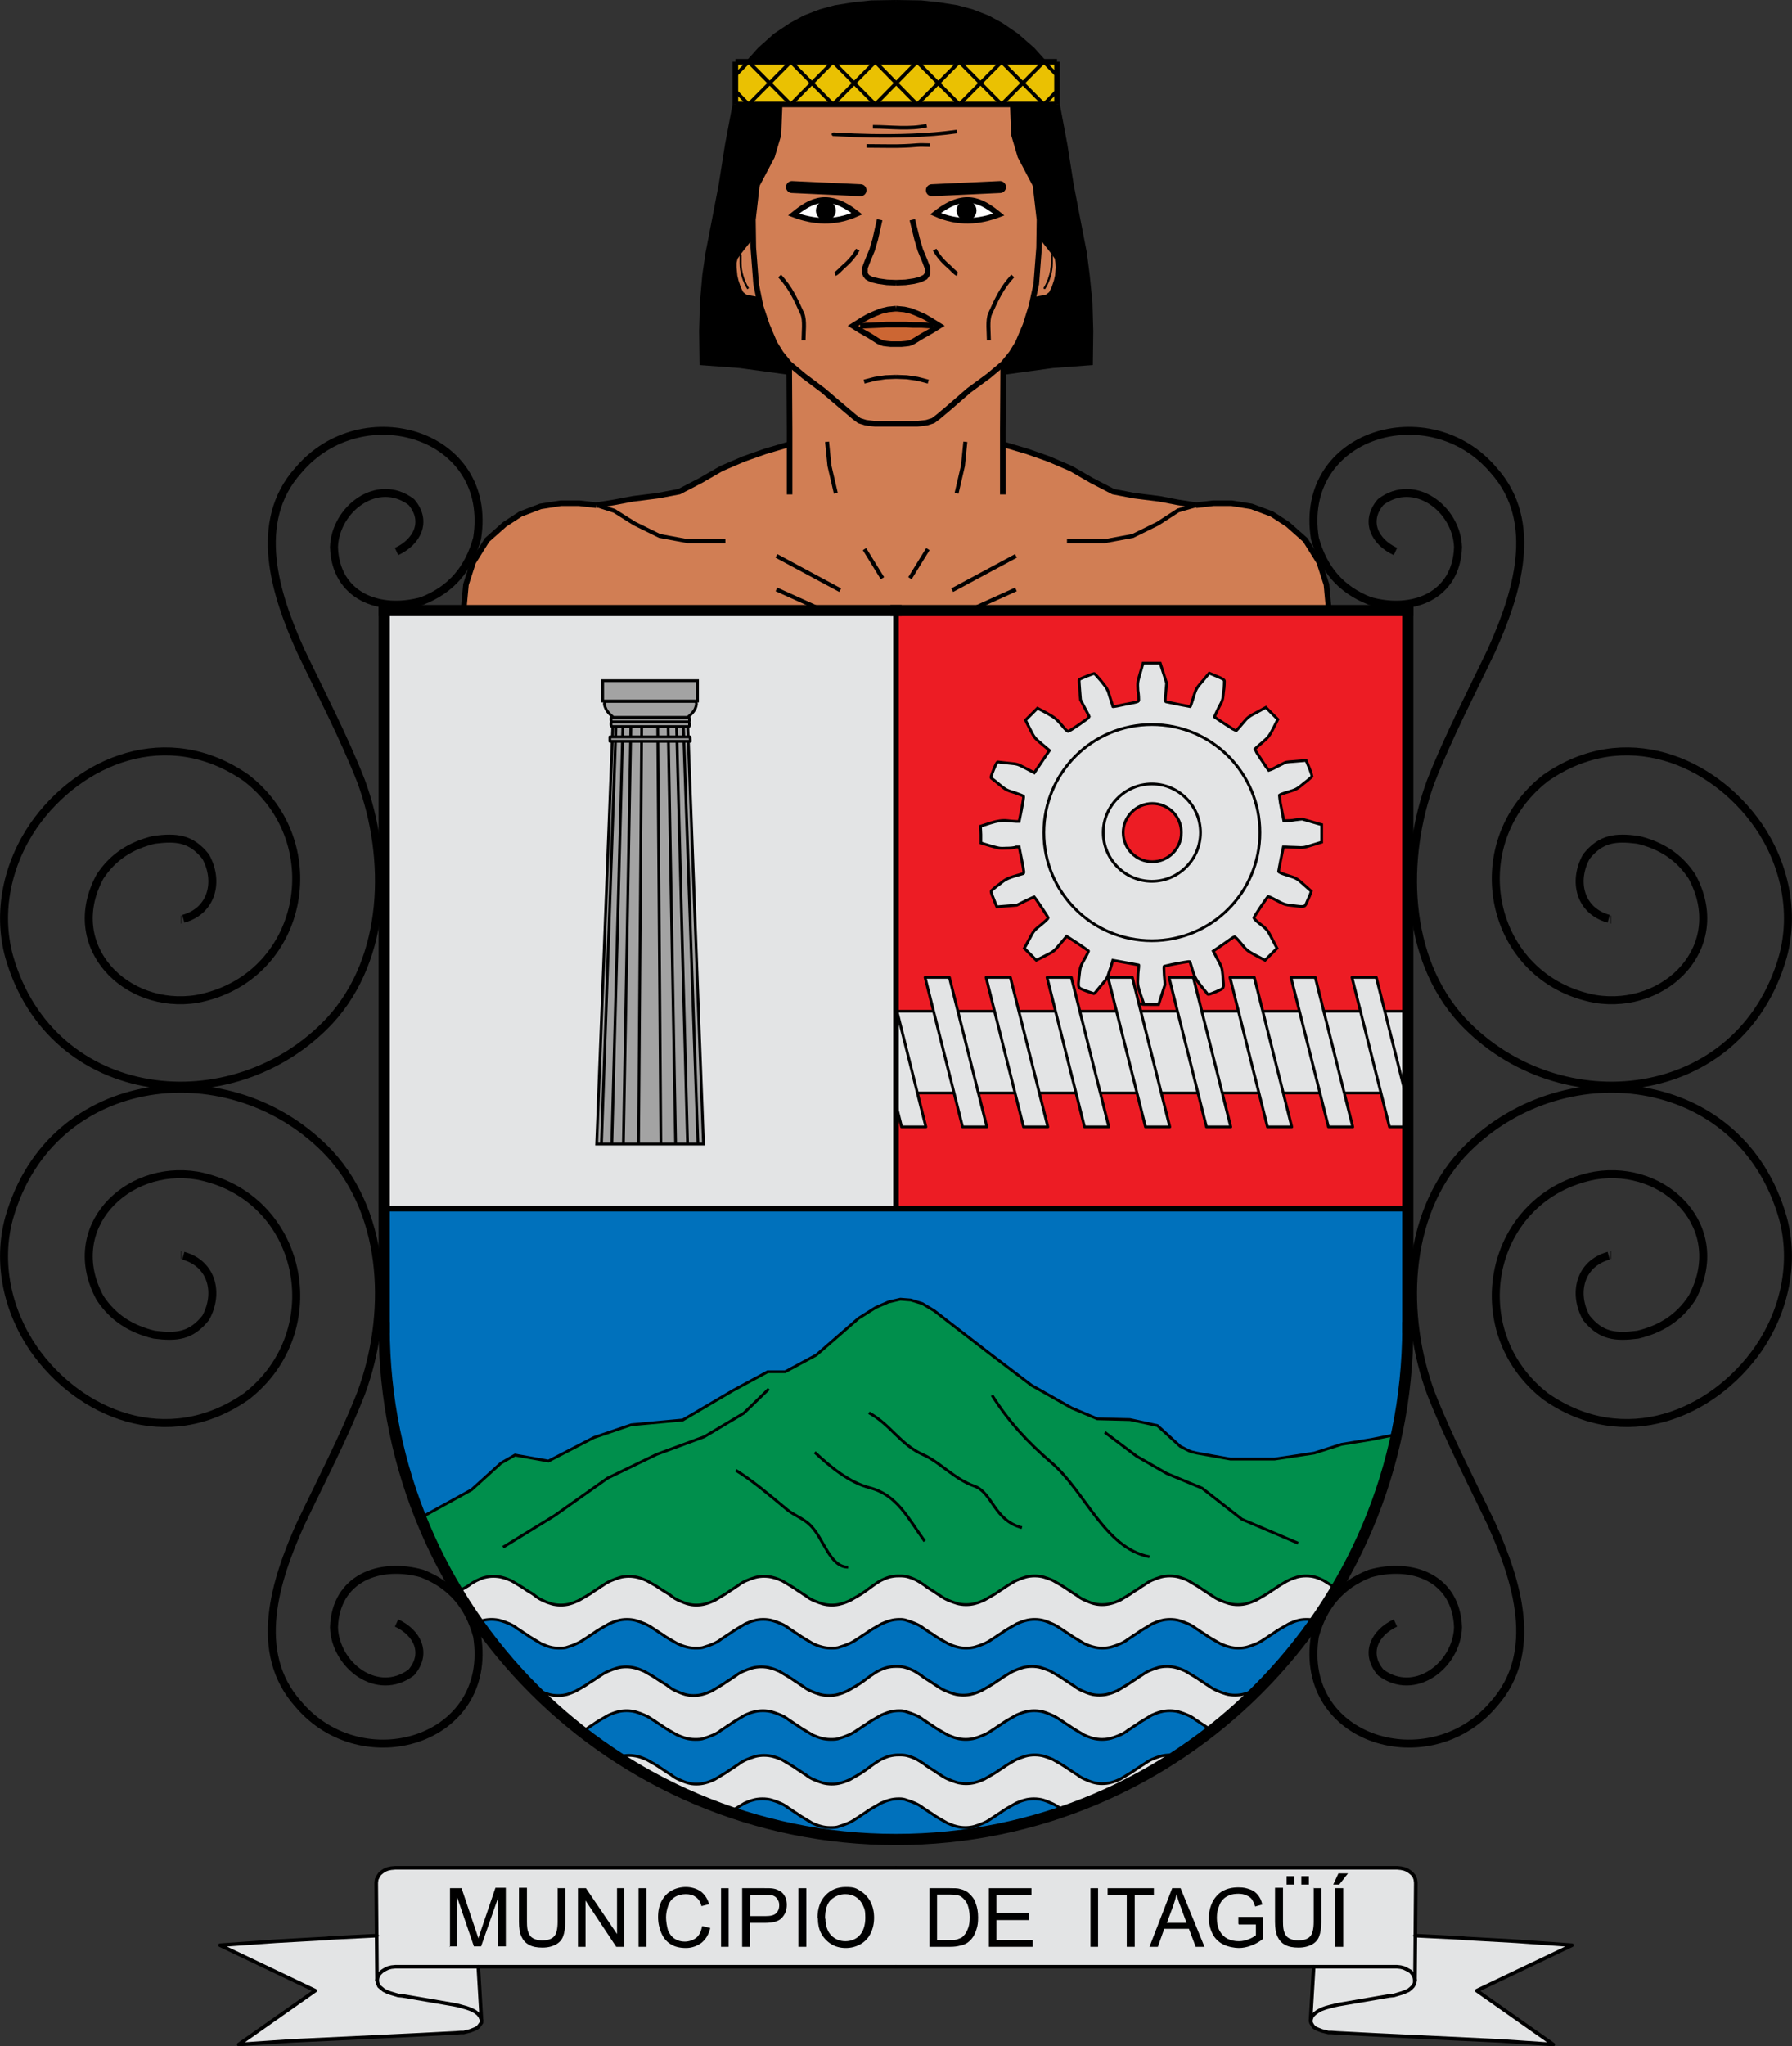 <?xml version="1.0" encoding="UTF-8"?>
<svg id="svg2" xmlns="http://www.w3.org/2000/svg" version="1.1" xmlns:cc="http://web.resource.org/cc/" xmlns:dc="http://purl.org/dc/elements/1.1/" xmlns:inkscape="http://www.inkscape.org/namespaces/inkscape" xmlns:rdf="http://www.w3.org/1999/02/22-rdf-syntax-ns#" xmlns:sodipodi="http://sodipodi.sourceforge.net/DTD/sodipodi-0.dtd" xmlns:svg="http://www.w3.org/2000/svg" viewBox="0 0 449.6 513.1">
  <rect x="0" y="0" width="449.6" height="513.1" fill="#333333" stroke="none"/>
  <!-- Generator: Adobe Illustrator 29.0.1, SVG Export Plug-In . SVG Version: 2.1.0 Build 192)  -->
  <defs>
    <style>
      .st0, .st1, .st2, .st3, .st4, .st5, .st6, .st7, .st8, .st9, .st10, .st11, .st12, .st13, .st14, .st15, .st16, .st17, .st18, .st19 {
        stroke: #000;
      }

      .st0, .st1, .st2, .st6, .st7, .st8, .st10, .st11, .st12, .st13, .st14, .st15, .st17, .st18, .st19 {
        stroke-miterlimit: 11.3;
      }

      .st0, .st1, .st4, .st5, .st11, .st12, .st13, .st16, .st19 {
        stroke-width: .7px;
      }

      .st0, .st2, .st3, .st6, .st7, .st8, .st9, .st14, .st15, .st18 {
        fill: none;
      }

      .st1, .st5, .st20, .st21, .st22, .st11, .st23, .st24, .st16, .st25, .st17, .st26, .st19, .st27 {
        fill-rule: evenodd;
      }

      .st1, .st5, .st12 {
        fill: #a3a3a3;
      }

      .st2, .st9 {
        stroke-width: .9px;
      }

      .st3 {
        stroke-width: 3px;
      }

      .st3, .st4, .st5, .st9, .st16 {
        stroke-linecap: round;
        stroke-linejoin: round;
      }

      .st4, .st13, .st24, .st16, .st19 {
        fill: #e3e4e5;
      }

      .st6 {
        stroke-width: .5px;
      }

      .st7 {
        stroke-width: 1px;
      }

      .st8 {
        stroke-linecap: square;
        stroke-width: 2.8px;
      }

      .st20 {
        fill: #0071bc;
      }

      .st21 {
        fill: #eac102;
      }

      .st22 {
        fill: #008f4c;
      }

      .st10, .st17, .st18 {
        stroke-width: 1.4px;
      }

      .st11, .st26 {
        fill: #ed1c24;
      }

      .st23 {
        fill: #c63;
      }

      .st14 {
        stroke-width: .2px;
      }

      .st15 {
        stroke-width: 2px;
      }

      .st17 {
        fill: #fff;
      }

      .st27 {
        fill: #d17e54;
      }
    </style>
  </defs>
  <sodipodi:namedview id="namedview274" bordercolor="#666666" borderopacity="1.0" gridtolerance="10.0" guidetolerance="10.0" inkscape:current-layer="svg2" inkscape:cx="413.50394" inkscape:cy="469.311" inkscape:pageopacity="0.0" inkscape:pageshadow="2" inkscape:window-height="721" inkscape:window-width="1024" inkscape:window-x="-4" inkscape:window-y="-4" inkscape:zoom="0.40271802" objecttolerance="10.0" pagecolor="#ffffff"/>
  <g id="fondo">
    <sodipodi:namedview id="base" width="550px" height="975px" bordercolor="#666666" borderopacity="1.0" gridtolerance="10000" guidetolerance="10" inkscape:current-layer="layer1" inkscape:cx="151.39335" inkscape:cy="693.47191" inkscape:document-units="px" inkscape:guide-bbox="true" inkscape:pageopacity="0.0" inkscape:pageshadow="2" inkscape:window-height="753" inkscape:window-width="1280" inkscape:window-x="-4" inkscape:window-y="-4" inkscape:zoom="0.34716322" objecttolerance="10" pagecolor="#ffffff" showgrid="false" showguides="true"/>
    <polygon id="polygon15" class="st24" points="224.8 303.1 224.8 153.1 96.4 153.1 96.4 303.1 224.8 303.1"/>
    <path id="path17" class="st20" d="M353.2,303.1H96.4v29.8c0,70.9,57.5,128.4,128.4,128.4,70.9,0,128.4-57.5,128.4-128.4v-29.8Z"/>
    <polygon id="polygon19" class="st26" points="224.8 303.1 353.2 303.1 353.2 153.1 224.8 153.1 224.8 303.1"/>
    <path id="path21" class="st22" d="M283.3,356.1l-8.2-.2-6.4-2.7-10.1-5.7-10.4-7.9-10.9-8.4-3.1-2.4-3-1.8-2.9-.9-2.6-.2-3,.7-3.2,1.4-4.3,2.7-10.6,9.2-7.8,4.3h-4.4c0,0-8.7,4.6-8.7,4.6l-12.6,7.4-12.9,1.2-9.4,3.2-11.4,5.9-8.4-1.5-3.5,2-7.4,6.7-12.7,7c3.3,8.2,7.4,15.9,12.2,23.2h214.1c8.8-13.2,15.1-28.1,18.5-44l-6.5,1.3-7.4,1.2-6.9,2.2-9.9,1.5h-11.1l-8.4-1.5c-2-.5-2.1-.6-4.2-1.7l-5.7-5.2-6.9-1.5h0Z"/>
    <polygon id="polygon23" class="st25" points="256 39.2 259.8 46.4 260.8 55.1 260.7 58.6 263.4 62 264.4 63.3 265.3 64.6 265.5 65.8 265.6 67.1 265.4 69.2 265.1 70.5 264.5 72.3 263.8 73.7 262.8 74.5 261.5 74.8 259.2 75.2 258.8 76.7 257.3 81.5 255.4 86 253.8 88.6 251.7 91.2 251.7 93.3 264.1 91.6 273.5 90.9 273.6 83 273.4 75.9 272.7 69 272 63.5 270.6 56.3 268.7 46.4 267.1 36.3 265.2 26.2 254.1 26.2 254.4 33.8 256 39.2"/>
    <polygon id="polygon25" class="st25" points="189.9 46.4 193.7 39.2 195.3 33.8 195.6 26.2 184.5 26.2 182.6 36.3 181 46.4 179.1 56.3 177.7 63.5 176.9 69 176.3 75.9 176.1 83 176.2 90.9 185.6 91.6 198 93.3 198 91.2 195.9 88.6 194.3 86 192.4 81.5 190.8 76.7 190.5 75.2 188.2 74.8 186.9 74.5 185.9 73.7 185.2 72.3 184.6 70.5 184.3 69.2 184.1 67.1 184.1 65.8 184.4 64.6 185.3 63.3 186.3 62 189 58.6 188.9 55.1 189.9 46.4"/>
    <polygon id="polygon27" class="st25" points="188 15.5 224.8 15.5 261.7 15.5 259 12.5 255 9 251.2 6.4 247.7 4.5 243.8 3 240.1 2 235.7 1.3 231.1 .8 224.8 .7 218.6 .8 214 1.3 209.6 2 205.9 3 202 4.5 198.5 6.4 194.6 9 190.7 12.5 188 15.5"/>
    <polygon id="polygon29" class="st21" points="224.8 26.2 254.1 26.2 265.2 26.2 265.2 15.5 261.7 15.5 224.8 15.5 188 15.5 184.5 15.5 184.5 26.2 195.6 26.2 224.8 26.2"/>
    <polygon id="polygon31" class="st27" points="224.8 106.3 219.5 106.3 217.2 106 215.6 105.5 214.4 104.6 211.9 102.5 206.5 97.9 201.7 94.3 198 91.2 198 93.3 198.1 107.8 198.1 111.4 192 113.2 186.6 115.1 181 117.5 175.8 120.5 170.4 123.3 165.1 124.3 158.8 125.1 154 126 149.6 126.7 145.3 126.2 140.7 126.2 135.6 127 130.6 128.9 126.6 131.5 122.2 135.4 118.7 141 116.9 146.6 116.3 153.1 206.5 153.1 221.4 153.1 243.2 153.1 333.4 153.1 332.8 146.6 331 141 327.5 135.4 323.1 131.5 319.1 128.9 314 127 309 126.2 304.4 126.2 300.1 126.7 295.6 126 290.9 125.1 284.5 124.3 279.3 123.3 273.9 120.5 268.7 117.5 263.1 115.1 257.7 113.2 251.6 111.4 251.6 107.8 251.7 93.3 251.7 91.2 248 94.3 243.1 97.9 237.8 102.5 235.3 104.6 234.1 105.5 232.5 106 230.1 106.3 224.8 106.3"/>
    <polygon id="polygon33" class="st23" points="228 86.1 228.6 85.9 229.2 85.6 231.5 84.2 233.8 82.9 235.7 81.7 233.3 80.2 231.9 79.4 230.1 78.6 228.6 78 226.9 77.6 224.8 77.4 222.8 77.6 221.1 78 219.6 78.6 217.8 79.4 216.4 80.2 214 81.7 215.9 82.9 218.2 84.2 220.4 85.6 221.1 85.9 221.7 86.1 222.5 86.2 223.5 86.3 224.8 86.3 226.1 86.3 227.2 86.2 228 86.1"/>
    <polygon id="polygon35" class="st27" points="189.7 71.2 189 62.1 189 58.6 186.3 62 185.3 63.3 184.4 64.6 184.1 65.8 184.1 67.1 184.3 69.2 184.6 70.5 185.2 72.3 185.9 73.7 186.9 74.5 188.2 74.8 190.5 75.2 189.7 71.2"/>
    <polygon id="polygon37" class="st27" points="260.7 62.1 260 71.2 259.2 75.2 261.5 74.8 262.8 74.5 263.8 73.7 264.5 72.3 265.1 70.5 265.4 69.2 265.6 67.1 265.5 65.8 265.3 64.6 264.4 63.3 263.4 62 260.7 58.6 260.7 62.1"/>
    <path id="path39" class="st6" d="M187.7,72.4c-1.2-1.9-1.9-4.3-1.9-6.4s0-1.4,0-2.2"/>
    <path id="path41" class="st14" d="M261.9,72.4c1.2-1.9,1.9-4.3,1.9-6.4s0-1.4,0-2.2"/>
    <path id="path43" class="st27" d="M188.9,55.1v3.5s0,3.5,0,3.5l.6,9.1.9,4,.3,1.5,1.6,4.7,1.8,4.5,1.7,2.7,2.1,2.6,3.8,3.1,4.8,3.5,5.4,4.7,2.4,2.1,1.2.9,1.6.5,2.4.3h5.3s5.3,0,5.3,0l2.4-.3,1.6-.5,1.2-.9,2.4-2.1,5.4-4.7,4.8-3.5,3.8-3.1,2.1-2.6,1.7-2.7,1.8-4.5,1.6-4.7.3-1.5.9-4,.6-9.1v-3.5s0-3.5,0-3.5l-.9-8.7-3.8-7.3-1.6-5.4-.4-7.6h-58.5l-.4,7.6-1.6,5.4-3.8,7.3-.9,8.7h0ZM250.6,53.8c-5,1.9-10.3,2.3-15.9-.2,7.2-5.7,11.5-3.4,15.9.2ZM215,53.6c-5.7,2.5-10.9,2.1-15.9.2,4.4-3.6,8.7-5.9,15.9-.2ZM233.3,80.2l2.4,1.5-1.9,1.2-2.3,1.4-2.2,1.4-.6.3-.7.2h-.8c0,0-1,.2-1,.2h-1.3c0,0-1.3,0-1.3,0h-1c0,0-.8-.2-.8-.2l-.7-.2-.6-.3-2.2-1.4-2.3-1.4-1.9-1.2,2.4-1.5,1.4-.8,1.8-.8,1.5-.6,1.7-.4,2-.2,2,.2,1.7.4,1.5.6,1.8.8,1.4.8h0Z"/>
    <path id="path45" class="st24" d="M250.6,53.8c-4.4-3.6-8.7-5.9-15.9-.2,5.7,2.5,10.9,2.1,15.9.2ZM240.7,52.8c0-1,.8-1.8,1.8-1.8s1.8.8,1.8,1.8-.8,1.8-1.8,1.8-1.8-.8-1.8-1.8Z"/>
    <path id="path47" class="st24" d="M209,52.8c0,1-.8,1.8-1.8,1.8s-1.8-.8-1.8-1.8.8-1.8,1.8-1.8,1.8.8,1.8,1.8ZM215,53.6c-7.2-5.7-11.5-3.4-15.9.2,5,1.9,10.3,2.3,15.9-.2Z"/>
  </g>
  <g id="Elementos">
    <polyline id="polyline51" class="st18" points="116.3 153.1 116.9 146.6 118.7 141 122.2 135.4 126.6 131.5 130.6 128.9 135.6 127 140.7 126.2 145.3 126.2 149.6 126.7"/>
    <g id="_68923112">
      <polygon id="_68925712" class="st24" points="224.8 493.2 120 493.2 99.2 493.2 98.2 493.3 97.4 493.5 96.4 494 95.8 494.4 95.2 495 94.8 495.8 94.6 496.6 94.5 485.4 94.4 472.7 94.4 472.1 94.5 471.3 94.9 470.5 95.3 469.9 95.9 469.4 96.5 469 97.2 468.7 98.1 468.5 99.2 468.4 224.8 468.4 350.5 468.4 351.5 468.5 352.4 468.7 353.1 469 353.7 469.4 354.3 469.9 354.8 470.5 355.1 471.3 355.2 472.1 355.2 472.7 355.1 485.4 355 496.6 354.8 495.8 354.4 495 353.9 494.4 353.2 494 352.2 493.5 351.4 493.3 350.5 493.2 329.6 493.2 224.8 493.2"/>
      <polygon id="_68925328" class="st24" points="355 496.6 355.1 485.4 366.9 486 367.8 486.1 380.3 486.8 394.4 487.8 370.5 499.2 389.7 512.7 376.5 511.8 363.9 511.2 345.1 510.3 335.4 509.8 334.1 509.7 333.3 509.7 332.5 509.5 331.7 509.3 330.9 509 330.2 508.7 329.7 508.4 329.3 507.9 328.9 507.2 328.9 506.5 329.2 505.6 329.8 505 330.6 504.4 331.5 503.9 332.6 503.5 333.7 503.2 334.9 502.9 335.8 502.7 348.6 500.5 349.7 500.4 350.7 500.1 351.7 499.8 352.5 499.5 353.4 499.1 354 498.6 354.5 498.1 354.9 497.4 355 496.6"/>
      <polygon id="_68924872" class="st24" points="328.9 506.5 329.6 493.2 350.5 493.2 351.4 493.3 352.2 493.5 353.2 494 353.9 494.4 354.4 495 354.8 495.8 355 496.6 354.9 497.4 354.5 498.1 354 498.6 353.4 499.1 352.5 499.5 351.7 499.8 350.7 500.1 349.7 500.4 348.6 500.5 335.8 502.7 334.9 502.9 333.7 503.2 332.6 503.5 331.5 503.9 330.6 504.4 329.8 505 329.2 505.6 328.9 506.5"/>
      <polygon id="_68923792" class="st24" points="101 500.5 113.8 502.7 114.8 502.9 115.9 503.2 117 503.5 118.1 503.9 119.1 504.4 119.9 505 120.4 505.6 120.8 506.5 120.8 507.2 120.3 507.9 119.9 508.4 119.4 508.7 118.7 509 117.9 509.3 117.1 509.5 116.3 509.7 115.5 509.7 114.3 509.8 104.5 510.3 85.8 511.2 73.1 511.8 59.9 512.7 79.1 499.2 55.2 487.8 69.3 486.8 81.9 486.1 82.7 486 94.5 485.4 94.6 496.6 94.8 497.4 95.1 498.1 95.7 498.6 96.3 499.1 97.1 499.5 97.9 499.8 98.9 500.1 99.9 500.4 101 500.5"/>
      <polygon id="_68923288" class="st24" points="120 493.2 120.8 506.5 120.4 505.6 119.9 505 119.1 504.4 118.1 503.9 117 503.5 115.9 503.2 114.8 502.9 113.8 502.7 101 500.5 99.9 500.4 98.9 500.1 97.9 499.8 97.1 499.5 96.3 499.1 95.7 498.6 95.1 498.1 94.8 497.4 94.6 496.6 94.8 495.8 95.2 495 95.8 494.4 96.4 494 97.4 493.5 98.2 493.3 99.2 493.2 120 493.2"/>
    </g>
    <g id="_69188784">
      <g id="g60">
        <line id="_68922464" class="st9" x1="328.8" y1="506.8" x2="329.6" y2="493.2"/>
        <polyline id="_68922016" class="st9" points="224.8 468.4 350.5 468.4 351.5 468.5 352.4 468.7 353.1 469 353.7 469.4 354.3 469.9 354.8 470.5 355.1 471.3 355.2 472.1 355.2 472.7 355 496.7"/>
        <polyline id="_68921584" class="st9" points="224.8 493.2 350.5 493.2 351.4 493.3 352.2 493.5 353.2 494 353.9 494.4 354.4 495 354.8 495.8 355 496.6 354.9 497.4 354.5 498.1 354 498.6 353.4 499.1 352.5 499.5 351.7 499.8 350.7 500.1 349.7 500.4 348.6 500.5 335.8 502.7 334.9 502.9 333.7 503.2 332.6 503.5 331.5 503.9 330.6 504.4 329.8 505 329.2 505.6 328.9 506.5 328.9 507.2 329.3 507.9 329.7 508.4 330.2 508.7 330.9 509 331.7 509.3 332.5 509.5 333.3 509.7 334.1 509.7 335.4 509.8 345.1 510.3 363.9 511.2 376.5 511.8 389.7 512.7 370.5 499.2 394.4 487.8 380.3 486.8 367.8 486.1 366.9 486 355 485.4"/>
      </g>
      <g id="g65">
        <line id="_68920368" class="st9" x1="120.8" y1="506.8" x2="120" y2="493.2"/>
        <polyline id="_68919864" class="st9" points="224.8 468.4 99.2 468.4 98.1 468.5 97.2 468.7 96.5 469 95.9 469.4 95.3 469.9 94.9 470.5 94.5 471.3 94.4 472.1 94.4 472.7 94.6 496.7"/>
        <polyline id="_69189216" class="st9" points="224.8 493.2 99.2 493.2 98.2 493.3 97.4 493.5 96.4 494 95.8 494.4 95.2 495 94.8 495.8 94.6 496.6 94.8 497.4 95.1 498.1 95.7 498.6 96.3 499.1 97.1 499.5 97.9 499.8 98.9 500.1 99.9 500.4 101 500.5 113.8 502.7 114.8 502.9 115.9 503.2 117 503.5 118.1 503.9 119.1 504.4 119.9 505 120.4 505.6 120.8 506.5 120.8 507.2 120.3 507.9 119.9 508.4 119.4 508.7 118.7 509 117.9 509.3 117.1 509.5 116.3 509.7 115.5 509.7 114.3 509.8 104.5 510.3 85.8 511.2 73.1 511.8 59.9 512.7 79.1 499.2 55.2 487.8 69.3 486.8 81.9 486.1 82.7 486 94.6 485.4"/>
      </g>
    </g>
    <g id="_68800968">
      <polygon id="path2170" class="st1" points="153.8 180.6 149.7 286.9 162.7 286.9 163.6 286.9 176.5 286.9 172.5 180.6 163.6 180.6 162.7 180.6 153.8 180.6"/>
      <path id="path2175" class="st0" d="M150.9,286.8l3.7-106.2M153.5,286.8l2.8-106.2M156.4,286.8l1.9-106.2M160.2,286.8l.8-106.2M175.1,286.8l-3.7-106.2M172.5,286.8l-2.8-106.2M169.5,286.8l-1.9-106.2M165.8,286.8l-.8-106.2" sodipodi:nodetypes="cccccccccccccccc"/>
      <polygon id="path2195" class="st5" points="153 185.9 173.2 185.9 173.1 184.8 153 184.8 153 185.9" sodipodi:nodetypes="ccccc"/>
      <path id="_68726920" class="st5" d="M153.5,181h19.3c.1,0,.2.3.2.6h0c0,.3,0,.6-.2.6h-19.3c-.1,0-.2-.3-.2-.6h0c0-.3,0-.6.2-.6h0Z"/>
      <path id="_68728912" class="st5" d="M153.5,179.8h19.3c.1,0,.2.3.2.6h0c0,.3,0,.6-.2.6h-19.3c-.1,0-.2-.3-.2-.6h0c0-.3,0-.6.2-.6h0Z"/>
      <path id="path4143" class="st1" d="M151.9,175.9s-.6.3,0,1.6c.4,1.2,2,2.4,2,2.4h9.3s9.3,0,9.3,0c0,0,1.6-1.2,2-2.4.5-1.3,0-1.6,0-1.6h-22.5,0Z"/>
      <rect id="rect4154" class="st12" x="151.2" y="170.7" width="23.8" height="5.1"/>
    </g>
    <line id="line78" class="st0" x1="117.8" y1="403.8" x2="331.9" y2="403.8"/>
    <g id="_64037968">
      <rect id="rect3123" class="st4" x="224.8" y="253.6" width="128.4" height="20.5"/>
      <polygon id="rect7649" class="st16" points="302.7 282.6 308.8 282.6 299.4 245.1 293.3 245.1 302.7 282.6"/>
      <polygon id="rect7649_0" class="st16" points="287.4 282.6 293.5 282.6 284.1 245.1 278 245.1 287.4 282.6"/>
      <polygon id="rect7649_1" class="st16" points="272.1 282.6 278.2 282.6 268.8 245.1 262.7 245.1 272.1 282.6"/>
      <polygon id="rect7649_2" class="st16" points="256.8 282.6 262.9 282.6 253.5 245.1 247.4 245.1 256.8 282.6"/>
      <polygon id="rect7649_3" class="st16" points="241.5 282.6 247.6 282.6 238.2 245.1 232.1 245.1 241.5 282.6"/>
      <polygon id="rect7649_4" class="st16" points="224.8 277 226.2 282.6 232.3 282.6 224.8 252.6 224.8 277"/>
      <polygon id="rect7649_5" class="st16" points="353.2 276.6 345.3 245.1 339.2 245.1 348.6 282.6 353.2 282.6 353.2 276.6"/>
      <polygon id="rect7649_6" class="st16" points="333.3 282.6 339.4 282.6 330 245.1 323.9 245.1 333.3 282.6"/>
      <polygon id="rect7649_7" class="st16" points="318 282.6 324.1 282.6 314.7 245.1 308.6 245.1 318 282.6"/>
    </g>
    <path id="path91" class="st0" d="M105.6,380.6l12.7-7,7.4-6.7,3.5-2,8.4,1.5,11.4-5.9,9.4-3.2,12.9-1.2,12.6-7.4,8.7-4.7h4.4c0,0,7.8-4.2,7.8-4.2l10.6-9.2,4.3-2.7,3.2-1.4,3-.7,2.6.2,2.9.9,3,1.8,3.1,2.4,10.9,8.4,10.4,7.9,10.1,5.7,6.4,2.7,8.2.2,6.9,1.5,5.7,5.2c2.2,1.1,2.2,1.3,4.2,1.7l8.4,1.5h11.1l9.9-1.5,6.9-2.2,7.4-1.2,6.5-1.3"/>
    <polyline id="polyline93" class="st0" points="126.2 388 139.1 380.1 152.4 370.7 164.8 364.7 176.7 360.3 186.6 354.4 192.9 348.3"/>
    <path id="path95" class="st0" d="M218,354.3c5.4,2.9,7.9,8,13.6,10.5,4.3,1.9,7.8,6.1,12.9,7.9,4.5,1.6,4.9,8.6,11.9,10.4"/>
    <path id="path97" class="st0" d="M204.4,364.2c3.9,3.6,8.5,7.5,13.8,8.9,6.9,1.8,9.6,7.6,13.8,13.4"/>
    <path id="path99" class="st0" d="M184.6,368.7c4.5,2.8,8.9,6.6,12.9,9.9,1.7,1.4,4.3,2.3,5.9,4,3.3,3.3,4.8,10.4,9.4,10.4"/>
    <path id="path101" class="st0" d="M248.9,349.9c4.3,6.8,8.9,11.7,14.8,16.8,8.6,7.3,13.4,21.5,24.7,23.7"/>
    <path id="path21069" class="st19" d="M183.3,454.4c.5-.3,1-.7,1.5-1,.7-.4,1.3-.8,2-1.2.7-.3,1.4-.6,2.2-.8.7-.2,1.5-.3,2.3-.3s1.6.1,2.3.3c.7.2,1.5.5,2.2.8.7.3,1.4.7,2,1.2.7.4,1.3.9,2,1.3.7.5,1.3.9,2,1.3.7.4,1.3.8,2,1.2.7.3,1.4.6,2.2.8.7.2,1.5.3,2.3.3s1.6,0,2.3-.3c.7-.2,1.5-.5,2.2-.8.7-.3,1.4-.7,2.1-1.2.7-.4,1.3-.9,2-1.3.7-.5,1.3-.9,2-1.3.7-.4,1.4-.8,2.1-1.2.7-.3,1.4-.6,2.2-.8.7-.2,1.5-.3,2.3-.3,0,0,.1,0,.2,0,0,0,0,0,.1,0,.5,0,1.1.1,1.6.3.7.2,1.5.5,2.2.8.7.3,1.4.7,2,1.2.7.4,1.3.9,2,1.3.7.5,1.3.9,2,1.3.7.4,1.4.8,2.1,1.2.7.3,1.4.6,2.2.8.7.2,1.5.3,2.3.3s1.6-.1,2.3-.3c.7-.2,1.5-.5,2.2-.8.7-.3,1.4-.7,2.1-1.2.7-.4,1.3-.9,2-1.3.7-.5,1.3-.9,2-1.3.7-.4,1.4-.8,2.1-1.2.7-.3,1.4-.6,2.2-.8.7-.2,1.5-.3,2.3-.3s1.6.1,2.3.3c.7.2,1.4.5,2.1.8.7.3,1.4.7,2.1,1.2.3.2.9.7,1.2.9l5.3-2,6.2-2.6,5.3-2.6,5.6-3,5.8-3.8c-.6-.1-1.2-.2-1.8-.2s-1.6.1-2.3.3c-.7.2-1.5.5-2.2.8-.7.3-1.4.8-2,1.2-.7.4-1.3.9-2,1.3-.7.5-1.3.9-2,1.3-.7.4-1.3.8-2,1.2-.7.3-1.4.6-2.2.8-.7.2-1.5.3-2.3.3s-1.5-.1-2.2-.3c-.7-.2-1.4-.5-2.1-.8-.7-.3-1.4-.7-2-1.2-.7-.4-1.4-.9-2-1.3-.7-.5-1.4-.9-2-1.3-.7-.4-1.4-.8-2.1-1.2-.7-.3-1.5-.6-2.2-.8-.7-.2-1.5-.3-2.3-.3s-1.6.1-2.3.3c-.7.2-1.5.5-2.2.8-.7.3-1.4.8-2.1,1.2-.7.4-1.3.9-2,1.3-.7.5-1.3.9-2,1.3-.7.4-1.4.8-2.1,1.2-.7.3-1.4.6-2.2.8-.7.2-1.5.3-2.3.3s-1.6-.1-2.3-.3c-.7-.2-1.5-.5-2.2-.8-.7-.3-1.4-.7-2.1-1.2-.7-.4-1.3-.9-2-1.3-.5-.3-.9-.6-1.4-.9-.2-.1-.3-.3-.5-.4-.6-.4-1.2-.8-1.9-1.2-.6-.3-1.3-.6-2-.8-.6-.2-1.3-.3-2-.3,0,0,0,0,0,0-.2,0-.4,0-.6,0-.8,0-1.5.1-2.3.3-.7.2-1.4.5-2,.8-.6.3-1.3.8-1.9,1.2-.4.3-.7.5-1.1.8-.3.2-.5.4-.8.6-.7.5-1.3.9-2,1.3-.7.4-1.4.8-2.1,1.2-.7.3-1.4.6-2.2.8-.7.2-1.5.3-2.3.3s-1.6-.1-2.3-.3c-.7-.2-1.5-.5-2.2-.8-.7-.3-1.4-.7-2-1.2-.7-.4-1.3-.9-2-1.3-.7-.5-1.3-.9-2-1.3-.7-.4-1.3-.8-2-1.2-.7-.3-1.4-.6-2.2-.8-.7-.2-1.5-.3-2.3-.3s-1.6.1-2.3.3c-.7.2-1.5.5-2.2.8-.7.3-1.4.7-2,1.2-.7.4-1.3.9-2,1.3-.7.5-1.3.9-2,1.3-.7.4-1.3.8-2,1.2-.7.3-1.4.6-2.2.8-.7.2-1.5.3-2.3.3s-1.5-.1-2.2-.3c-.7-.2-1.4-.5-2.1-.8-.7-.3-1.4-.7-2-1.2-.7-.4-1.4-.9-2-1.3-.7-.5-1.4-.9-2-1.3-.7-.4-1.4-.8-2.1-1.2-.7-.3-1.4-.6-2.2-.8-.8-.2-1.5-.3-2.3-.3s-1.6.1-2.3.3l6.7,4.2,6.8,3.6,7.5,3.4,7.3,2.7h0Z" sodipodi:nodetypes="cssssssssssssssssssssssssssssssssssssssssssssssssssssccssssssssssssssssssssssssssssssssssssssssssssssssssssssssssssssssssssssssssssssssssssssssssssssssssssssssccssssssssssssssssssssssssssssssssssssssssssssssssssssssc"/>
    <path id="path4837" class="st19" d="M316.5,422.8c-.7.4-1.4.8-2.1,1.2-.7.3-1.4.6-2.2.8-.7.2-1.5.3-2.3.3s-1.6-.1-2.3-.3c-.7-.2-1.5-.5-2.2-.8-.7-.3-1.4-.7-2.1-1.2-.7-.4-1.3-.9-2-1.3-.7-.5-1.3-.9-2-1.3-.7-.4-1.3-.8-2-1.2-.7-.3-1.4-.6-2.2-.8-.7-.2-1.5-.3-2.3-.3s-1.6.1-2.3.3c-.7.2-1.5.5-2.2.8-.7.3-1.4.8-2,1.2-.7.4-1.3.9-2,1.3-.7.5-1.3.9-2,1.3-.7.4-1.3.8-2,1.2-.7.3-1.4.6-2.2.8-.7.2-1.5.3-2.3.3s-1.5-.1-2.2-.3c-.7-.2-1.4-.5-2.1-.8-.7-.3-1.4-.7-2-1.2-.7-.4-1.4-.9-2-1.3-.7-.5-1.4-.9-2-1.3-.7-.4-1.4-.8-2.1-1.2-.7-.3-1.5-.6-2.2-.8-.7-.2-1.5-.3-2.3-.3s-1.6.1-2.3.3c-.7.2-1.5.5-2.2.8-.7.3-1.4.8-2.1,1.2s-1.3.9-2,1.3c-.7.5-1.3.9-2,1.3-.7.4-1.4.8-2.1,1.2-.7.3-1.4.6-2.2.8-.7.2-1.5.3-2.3.3s-1.6-.1-2.3-.3c-.7-.2-1.5-.5-2.2-.8-.7-.3-1.4-.7-2.1-1.2-.7-.4-1.3-.9-2-1.3-.5-.3-.9-.6-1.4-.9-.2-.1-.3-.3-.5-.4-.6-.4-1.2-.8-1.9-1.2-.6-.3-1.3-.6-2-.8-.6-.2-1.3-.3-2-.3,0,0,0,0,0,0-.2,0-.4,0-.6,0-.8,0-1.5.1-2.3.3-.7.2-1.4.5-2,.8-.6.3-1.3.8-1.9,1.2-.4.3-.7.5-1.1.8-.3.2-.5.4-.8.6-.7.5-1.3.9-2,1.3-.7.4-1.4.8-2.1,1.2-.7.3-1.4.6-2.2.8-.7.2-1.5.3-2.3.3s-1.6-.1-2.3-.3c-.7-.2-1.5-.5-2.2-.8-.7-.3-1.4-.7-2-1.2-.7-.4-1.3-.9-2-1.3-.7-.5-1.3-.9-2-1.3-.7-.4-1.3-.8-2-1.2-.7-.3-1.4-.6-2.2-.8-.7-.2-1.5-.3-2.3-.3s-1.6.1-2.3.3c-.7.2-1.5.5-2.2.8-.7.3-1.4.7-2,1.2-.7.4-1.3.9-2,1.3-.7.5-1.3.9-2,1.3-.7.4-1.3.8-2,1.2-.7.3-1.4.6-2.2.8-.7.2-1.5.3-2.3.3s-1.5-.1-2.2-.3c-.7-.2-1.4-.5-2.1-.8-.7-.3-1.4-.7-2-1.2s-1.4-.9-2-1.3-1.4-.9-2-1.3c-.7-.4-1.4-.8-2.1-1.2-.7-.3-1.4-.6-2.2-.8-.8-.2-1.5-.3-2.3-.3s-1.6.1-2.3.3c-.7.2-1.5.5-2.2.8-.7.3-1.4.7-2.1,1.2-.7.4-1.3.9-2,1.3s-1.3.9-2,1.3-1.4.8-2.1,1.2c-.7.3-1.4.6-2.1.8-.7.2-1.5.3-2.3.3s-1.6-.1-2.3-.3c-.7-.2-1.5-.5-2.1-.8-.7-.3-1.4-.7-2-1.2s-1.3-.9-2-1.3l14,12.9c.3-.2.7-.4,1-.6.7-.4,1.3-.9,2-1.3.7-.5,1.3-.9,2-1.3.7-.4,1.4-.8,2.1-1.2.7-.3,1.4-.6,2.2-.8.7-.2,1.5-.3,2.3-.3s1.6.1,2.3.3c.7.2,1.5.5,2.2.8.7.3,1.4.7,2.1,1.2.7.4,1.3.9,2,1.3.7.5,1.3.9,2,1.3.7.4,1.4.8,2.1,1.2.7.3,1.4.6,2.2.8.7.2,1.5.3,2.3.3s1.6,0,2.3-.3c.7-.2,1.5-.5,2.2-.8.7-.3,1.4-.7,2-1.2.7-.4,1.3-.9,2-1.3.7-.5,1.3-.9,2-1.3.7-.4,1.3-.8,2-1.2.7-.3,1.4-.6,2.2-.8.7-.2,1.5-.3,2.3-.3s1.6.1,2.3.3c.7.2,1.5.5,2.2.8.7.3,1.4.7,2,1.2.7.4,1.3.9,2,1.3.7.5,1.3.9,2,1.3.7.4,1.3.8,2,1.2.7.3,1.4.6,2.2.8.7.2,1.5.3,2.3.3s1.6,0,2.3-.3c.7-.2,1.5-.5,2.2-.8.7-.3,1.4-.7,2.1-1.2.7-.4,1.3-.9,2-1.3.7-.5,1.3-.9,2-1.3.7-.4,1.4-.8,2.1-1.2.7-.3,1.4-.6,2.2-.8.7-.2,1.5-.3,2.3-.3,0,0,.1,0,.2,0,0,0,0,0,.1,0,.5,0,1.1.1,1.6.3.7.2,1.5.5,2.2.8.7.3,1.4.7,2,1.2.7.4,1.3.9,2,1.3.7.5,1.3.9,2,1.3.7.4,1.4.8,2.1,1.2.7.3,1.4.6,2.2.8.7.2,1.5.3,2.3.3s1.6-.1,2.3-.3c.7-.2,1.5-.5,2.2-.8.7-.3,1.4-.7,2.1-1.2.7-.4,1.3-.9,2-1.3.7-.5,1.3-.9,2-1.3.7-.4,1.4-.8,2.1-1.2.7-.3,1.4-.6,2.2-.8.7-.2,1.5-.3,2.3-.3s1.6.1,2.3.3c.7.2,1.4.5,2.1.8.7.3,1.4.7,2.1,1.2.7.4,1.3.9,2,1.3.7.5,1.3.9,2,1.3.7.4,1.3.8,2,1.2.7.3,1.4.6,2.2.8.7.2,1.5.3,2.3.3s1.6-.1,2.3-.3c.7-.2,1.5-.5,2.2-.8.7-.3,1.4-.7,2-1.2.7-.4,1.3-.9,2-1.3.7-.5,1.3-.9,2-1.3.7-.4,1.3-.8,2-1.2.7-.3,1.4-.6,2.2-.8.7-.2,1.5-.3,2.3-.3s1.6.1,2.3.3c.7.2,1.5.5,2.2.8.7.3,1.4.7,2,1.2.7.4,1.3.9,2,1.3.7.5,1.3.9,2,1.3.2.1.3.2.5.3l12.5-11.2h0Z" sodipodi:nodetypes="cssssssssssssssssssssssssssssssssssssssssssssssssssssccssssssssssssssssssssssssssssssssssssssssssssssssssssssssssssssssssssssssssssssssssssssssssssssssssssssssccssssssssssssssssssssssssssssssssssssssssssssssssssssssc"/>
    <path id="path4845" class="st19" d="M120,406.8c.3-.1.7-.3,1-.4.7-.2,1.5-.3,2.3-.3s1.6.1,2.3.3c.7.2,1.5.5,2.2.8.7.3,1.4.7,2,1.2.7.4,1.3.9,2,1.3.7.5,1.3.9,2,1.3.7.4,1.3.8,2,1.2.7.3,1.4.6,2.1.8.7.2,1.5.3,2.3.3s1.6,0,2.3-.3c.7-.2,1.5-.5,2.1-.8.7-.3,1.4-.7,2.1-1.2.7-.4,1.3-.9,2-1.3.7-.5,1.3-.9,2-1.3.7-.4,1.4-.8,2.1-1.2.7-.3,1.4-.6,2.2-.8.7-.2,1.5-.3,2.3-.3s1.6.1,2.3.3c.7.2,1.5.5,2.2.8.7.3,1.4.7,2.1,1.2.7.4,1.3.9,2,1.3.7.5,1.3.9,2,1.3.7.4,1.4.8,2.1,1.2.7.3,1.4.6,2.2.8.7.2,1.5.3,2.3.3s1.6,0,2.3-.3c.7-.2,1.5-.5,2.2-.8.7-.3,1.4-.7,2-1.2.7-.4,1.3-.9,2-1.3.7-.5,1.3-.9,2-1.3.7-.4,1.3-.8,2-1.2.7-.3,1.4-.6,2.2-.8.7-.2,1.5-.3,2.3-.3s1.6.1,2.3.3c.7.2,1.5.5,2.2.8.7.3,1.4.7,2,1.2.7.4,1.3.9,2,1.3.7.5,1.3.9,2,1.3.7.4,1.3.8,2,1.2.7.3,1.4.6,2.2.8.7.2,1.5.3,2.3.3s1.6,0,2.3-.3c.7-.2,1.5-.5,2.2-.8.7-.3,1.4-.7,2.1-1.2.7-.4,1.3-.9,2-1.3.7-.5,1.3-.9,2-1.3.7-.4,1.4-.8,2.1-1.2.7-.3,1.4-.6,2.2-.8.7-.2,1.5-.3,2.3-.3,0,0,.1,0,.2,0,0,0,0,0,.1,0,.5,0,1.1.1,1.6.3.7.2,1.5.5,2.2.8.7.3,1.4.7,2,1.2.7.4,1.3.9,2,1.3.7.5,1.3.9,2,1.3.7.4,1.4.8,2.1,1.2.7.3,1.4.6,2.2.8.7.2,1.5.3,2.3.3s1.6-.1,2.3-.3c.7-.2,1.5-.5,2.2-.8.7-.3,1.4-.7,2.1-1.2.7-.4,1.3-.9,2-1.3.7-.5,1.3-.9,2-1.3.7-.4,1.4-.8,2.1-1.2.7-.3,1.4-.6,2.2-.8.7-.2,1.5-.3,2.3-.3.8,0,1.6.1,2.3.3.7.2,1.4.5,2.1.8.7.3,1.4.7,2.1,1.2.7.4,1.3.9,2,1.3.7.5,1.3.9,2,1.3.7.4,1.3.8,2,1.2.7.3,1.4.6,2.2.8.7.2,1.5.3,2.3.3s1.6-.1,2.3-.3c.7-.2,1.5-.5,2.2-.8.7-.3,1.4-.7,2-1.2.7-.4,1.3-.9,2-1.3.7-.5,1.3-.9,2-1.3.7-.4,1.3-.8,2-1.2.7-.3,1.4-.6,2.2-.8.7-.2,1.5-.3,2.3-.3.8,0,1.6.1,2.3.3.7.2,1.5.5,2.2.8.7.3,1.4.7,2,1.2.7.4,1.3.9,2,1.3.7.5,1.3.9,2,1.3.7.4,1.4.8,2.1,1.2.7.3,1.4.6,2.2.8.7.2,1.5.3,2.3.3s1.6-.1,2.3-.3c.7-.2,1.5-.5,2.2-.8.7-.3,1.4-.7,2.1-1.2.7-.4,1.3-.9,2-1.3.7-.5,1.3-.9,2-1.3.7-.4,1.4-.8,2.1-1.2.7-.3,1.4-.6,2.1-.8.7-.2,1.5-.3,2.3-.3,1,0,1.8.1,2.6.3l4.9-6.8c0-.3,0-.6,0-.9-.6-.5-.8-.7-1.4-1.2-.6-.4-1.2-.8-1.9-1.2-.6-.3-1.3-.6-2-.8-.7-.2-1.5-.3-2.3-.3s-1.6.1-2.3.3c-.7.2-1.5.5-2.1.8-.7.3-1.4.8-2.1,1.2-.7.4-1.3.9-2,1.3-.7.5-1.3.9-2,1.3-.7.4-1.4.8-2.1,1.2-.7.3-1.4.6-2.2.8-.7.2-1.5.3-2.3.3s-1.6-.1-2.3-.3c-.7-.2-1.5-.5-2.2-.8-.7-.3-1.4-.7-2.1-1.2-.7-.4-1.3-.9-2-1.3-.7-.5-1.3-.9-2-1.3-.7-.4-1.3-.8-2-1.2-.7-.3-1.4-.6-2.2-.8-.7-.2-1.5-.3-2.3-.3s-1.6.1-2.3.3c-.7.2-1.5.5-2.2.8-.7.3-1.4.8-2,1.2-.7.4-1.3.9-2,1.3s-1.3.9-2,1.3c-.7.4-1.3.8-2,1.2-.7.3-1.4.6-2.2.8-.7.2-1.5.3-2.3.3s-1.5-.1-2.2-.3c-.7-.2-1.4-.5-2.1-.8-.7-.3-1.4-.7-2-1.2-.7-.4-1.4-.9-2-1.3-.7-.5-1.4-.9-2-1.3-.7-.4-1.4-.8-2.1-1.2-.7-.3-1.5-.6-2.2-.8-.7-.2-1.5-.3-2.3-.3s-1.6.1-2.3.3c-.7.2-1.5.5-2.2.8-.7.3-1.4.8-2.1,1.2-.7.4-1.3.9-2,1.3-.7.5-1.3.9-2,1.3-.7.4-1.4.8-2.1,1.2-.7.3-1.4.6-2.2.8-.7.2-1.5.3-2.3.3s-1.6-.1-2.3-.3c-.7-.2-1.5-.5-2.2-.8-.7-.3-1.4-.7-2.1-1.2-.7-.4-1.3-.9-2-1.3-.5-.3-.9-.6-1.4-.9-.2-.1-.3-.3-.5-.4-.6-.4-1.2-.8-1.9-1.2-.6-.3-1.3-.6-2-.8-.6-.2-1.3-.3-2-.3,0,0,0,0,0,0-.2,0-.4,0-.6,0-.8,0-1.5.1-2.3.3-.7.2-1.4.5-2,.8-.6.3-1.3.8-1.9,1.2-.4.3-.7.5-1.1.8-.3.2-.5.4-.8.6-.7.5-1.3.9-2,1.3-.7.4-1.4.8-2.1,1.2-.7.3-1.4.6-2.2.8-.7.2-1.5.3-2.3.3s-1.6-.1-2.3-.3c-.7-.2-1.5-.5-2.2-.8-.7-.3-1.4-.7-2-1.2-.7-.4-1.3-.9-2-1.3-.7-.5-1.3-.9-2-1.3-.7-.4-1.3-.8-2-1.2-.7-.3-1.4-.6-2.2-.8-.7-.2-1.5-.3-2.3-.3s-1.6.1-2.3.3c-.7.2-1.5.5-2.2.8-.7.3-1.4.7-2,1.2-.7.4-1.3.9-2,1.3-.7.5-1.3.9-2,1.3-.7.4-1.3.8-2,1.2-.7.3-1.4.6-2.2.8-.7.2-1.5.3-2.3.3s-1.5-.1-2.2-.3c-.7-.2-1.4-.5-2.1-.8-.7-.3-1.4-.7-2-1.2s-1.4-.9-2-1.3c-.7-.5-1.4-.9-2-1.3-.7-.4-1.4-.8-2.1-1.2-.7-.3-1.4-.6-2.2-.8-.8-.2-1.5-.3-2.3-.3s-1.6.1-2.3.3c-.7.2-1.5.5-2.2.8-.7.3-1.4.7-2.1,1.2-.7.4-1.3.9-2,1.3-.7.5-1.3.9-2,1.3s-1.4.8-2.1,1.2c-.7.3-1.4.6-2.1.8-.7.2-1.5.3-2.3.3s-1.6-.1-2.3-.3c-.7-.2-1.5-.5-2.1-.8-.7-.3-1.4-.7-2-1.2s-1.3-.9-2-1.3c-.7-.5-1.3-.9-2-1.3-.7-.4-1.3-.8-2-1.2-.7-.3-1.4-.6-2.2-.8-.7-.2-1.5-.3-2.3-.3s-1.5.1-2.3.3c-.7.2-1.4.5-2,.8-.6.3-1.3.7-1.9,1.2-.6.4-1.6.9-2.2,1.3,0,.2,0,.4,0,.6l5.1,7.3h0Z" sodipodi:nodetypes="cssssssssssssssssssssssssssssssssssssssssssssssssssssccssssssssssssssssssssssssssssssssssssssssssssssssssssssssssssssssssssssssssssssssssssssssssssssssssssssssccssssssssssssssssssssssssssssssssssssssssssssssssssssssc"/>
    <path id="path106" d="M112.9,488.2v-14.7h2.9l3.5,10.4c.3,1,.6,1.7.7,2.2.2-.5.4-1.3.8-2.4l3.5-10.3h2.6v14.7h-1.9v-12.3l-4.3,12.3h-1.8l-4.3-12.6v12.6h-1.9Z"/>
    <path id="_x31_" d="M139.8,473.5h2v8.5c0,1.5-.2,2.7-.5,3.5-.3.9-.9,1.6-1.8,2.1-.9.5-2,.8-3.4.8s-2.5-.2-3.4-.7c-.9-.5-1.5-1.2-1.9-2.1-.4-.9-.6-2.1-.6-3.7v-8.5h2v8.5c0,1.3.1,2.2.4,2.8.2.6.6,1.1,1.2,1.4.6.3,1.3.5,2.1.5,1.4,0,2.5-.3,3.1-1,.6-.6.9-1.9.9-3.7v-8.5h0Z"/>
    <polygon id="_x31_2" points="145 488.2 145 473.5 147 473.5 154.8 485 154.8 473.5 156.6 473.5 156.6 488.2 154.6 488.2 146.9 476.6 146.9 488.2 145 488.2"/>
    <polygon id="_x31_23" points="160.2 488.2 160.2 473.5 162.2 473.5 162.2 488.2 160.2 488.2"/>
    <path id="_x31_234" d="M176.2,483l2,.5c-.4,1.6-1.1,2.8-2.2,3.7-1.1.8-2.4,1.3-3.9,1.3s-2.9-.3-3.9-1c-1-.6-1.8-1.6-2.3-2.8-.5-1.2-.8-2.5-.8-4s.3-2.9.9-4c.6-1.1,1.4-2,2.5-2.6,1.1-.6,2.3-.9,3.6-.9s2.7.4,3.7,1.1c1,.8,1.7,1.8,2.1,3.2l-1.9.5c-.3-1.1-.8-1.9-1.5-2.3-.6-.5-1.5-.7-2.5-.7s-2.1.3-2.8.8c-.8.5-1.3,1.3-1.6,2.2-.3.9-.5,1.9-.5,2.8s.2,2.3.5,3.3c.4.9.9,1.6,1.7,2.1.8.5,1.6.7,2.5.7s2-.3,2.8-.9c.8-.6,1.3-1.6,1.5-2.8h0Z"/>
    <polygon id="_x31_2345" points="180.9 488.2 180.9 473.5 182.8 473.5 182.8 488.2 180.9 488.2"/>
    <path id="_x31_23456" d="M186.2,488.2v-14.7h5.6c1,0,1.7,0,2.2.1.7.1,1.3.4,1.8.7.5.3.9.8,1.2,1.4.3.6.4,1.3.4,2,0,1.3-.4,2.3-1.2,3.2-.8.9-2.2,1.3-4.3,1.3h-3.8v6h-2,0ZM188.2,480.5h3.8c1.3,0,2.2-.2,2.7-.7.5-.5.8-1.1.8-2s-.2-1.1-.5-1.6-.7-.7-1.2-.9c-.3,0-.9-.1-1.8-.1h-3.8v5.3h0Z"/>
    <polygon id="_x31_234567" points="200.3 488.2 200.3 473.5 202.3 473.5 202.3 488.2 200.3 488.2"/>
    <path id="_x31_2345678" d="M205.1,481c0-2.4.7-4.4,2-5.7,1.3-1.4,3-2.1,5.1-2.1s2.6.3,3.7,1c1.1.7,1.9,1.6,2.5,2.7.6,1.2.9,2.5.9,4s-.3,2.8-.9,4c-.6,1.2-1.5,2.1-2.6,2.7-1.1.6-2.3.9-3.6.9s-2.6-.3-3.7-1c-1.1-.7-1.9-1.6-2.5-2.7-.6-1.2-.8-2.4-.8-3.7h0ZM207.1,481.1c0,1.8.5,3.2,1.4,4.2,1,1,2.2,1.5,3.6,1.5s2.7-.5,3.6-1.5,1.4-2.5,1.4-4.4-.2-2.2-.6-3.1c-.4-.9-1-1.6-1.8-2.1-.8-.5-1.7-.7-2.6-.7-1.4,0-2.6.5-3.6,1.4-1,.9-1.5,2.5-1.5,4.8h0Z"/>
    <path id="_x31_23456789" d="M233.2,488.2v-14.7h5.1c1.1,0,2,0,2.6.2.8.2,1.6.5,2.2,1.1.8.7,1.4,1.5,1.7,2.5.4,1,.6,2.2.6,3.5s-.1,2.1-.4,3c-.3.9-.6,1.6-1,2.1-.4.6-.9,1-1.3,1.3-.5.3-1.1.6-1.8.7-.7.2-1.5.3-2.4.3h-5.3ZM235.1,486.5h3.1c1,0,1.7,0,2.3-.3.6-.2,1-.4,1.3-.8.5-.5.8-1.1,1.1-1.9.3-.8.4-1.7.4-2.8s-.3-2.7-.8-3.6c-.5-.8-1.1-1.4-1.8-1.7-.5-.2-1.4-.3-2.5-.3h-3.1v11.3h0Z"/>
    <polygon id="_x31_2345678910" points="248.1 488.2 248.1 473.5 258.8 473.5 258.8 475.2 250 475.2 250 479.7 258.2 479.7 258.2 481.5 250 481.5 250 486.5 259.1 486.5 259.1 488.2 248.1 488.2"/>
    <polygon id="_x31_234567891011" points="273.6 488.2 273.6 473.5 275.5 473.5 275.5 488.2 273.6 488.2"/>
    <polygon id="_x31_23456789101112" points="282.7 488.2 282.7 475.2 277.9 475.2 277.9 473.5 289.5 473.5 289.5 475.2 284.7 475.2 284.7 488.2 282.7 488.2"/>
    <path id="_x31_2345678910111213" d="M288.4,488.2l5.7-14.7h2.1l6,14.7h-2.2l-1.7-4.5h-6.2l-1.6,4.5h-2.1ZM292.7,482.2h5l-1.5-4.1c-.5-1.2-.8-2.3-1-3.1-.2.9-.5,1.9-.8,2.8l-1.6,4.3Z"/>
    <path id="_x31_234567891011121314" d="M310.7,482.4v-1.7h6.2s0,5.5,0,5.5c-1,.8-1.9,1.3-3,1.7-1,.4-2.1.6-3.1.6s-2.8-.3-3.9-.9c-1.2-.6-2.1-1.5-2.7-2.7-.6-1.2-.9-2.5-.9-3.9s.3-2.8.9-4c.6-1.2,1.5-2.2,2.6-2.8,1.1-.6,2.4-.9,3.9-.9s2,.2,2.9.5c.9.3,1.5.8,2,1.4.5.6.9,1.4,1.1,2.4l-1.8.5c-.2-.8-.5-1.3-.8-1.8-.3-.4-.8-.8-1.4-1-.6-.3-1.3-.4-2-.4s-1.7.1-2.3.4c-.7.3-1.2.6-1.6,1.1-.4.4-.7.9-.9,1.5-.4.9-.6,1.9-.6,3s.2,2.4.7,3.3c.5.9,1.1,1.5,2,2,.9.4,1.8.6,2.8.6s1.7-.2,2.5-.5c.8-.3,1.4-.7,1.8-1v-2.7h-4.3,0Z"/>
    <path id="_x31_23456789101112131415" d="M329.5,473.5h2v8.5c0,1.5-.2,2.7-.5,3.5-.3.9-.9,1.6-1.8,2.1-.9.5-2,.8-3.4.8s-2.5-.2-3.4-.7c-.9-.5-1.5-1.2-1.9-2.1-.4-.9-.6-2.1-.6-3.7v-8.5h2v8.5c0,1.3.1,2.2.4,2.8.2.6.6,1.1,1.2,1.4.6.3,1.3.5,2.1.5,1.4,0,2.5-.3,3.1-1,.6-.6.9-1.9.9-3.7v-8.5h0ZM322.8,472.6v-2.1h1.9v2.1h-1.9ZM326.5,472.6v-2.1h1.9v2.1h-1.9Z"/>
    <path id="_x31_2345678910111213141516" d="M335,488.2v-14.7h2v14.7h-2ZM334.5,472.6l1.3-2.8h2.4l-2.2,2.8h-1.5Z"/>
    <g id="_61528600">
      <g id="g125">
        <path id="_61699216" class="st15" d="M45.4,230.6h.1M46,230.4c7.3-2,9-9.5,5.6-15.6-3.7-4.6-7.3-4.9-12.9-4.2-5.8,1.4-10.3,4.2-13.6,9.2-9.5,17.5,6.5,33.6,24.3,30.7,26.7-5,33.7-38.9,12.4-55.4-19.8-13.8-42-4.4-53.4,12-6.5,9.5-9.2,21.5-6.1,32.8,10.6,37.2,56.1,42,80.4,16.1,14.6-15.8,15-40.9,7.9-60.1-4.4-11.2-10-21.9-15.2-32.8-6.3-14-12.2-32.2-.5-45.2,16-18.9,49-9.2,44.8,17.1-2.1,7.6-6.4,12.8-13.8,15.7-10.7,3-21.7-1.2-22.1-13.5.3-9.5,10.9-17.7,19.4-11.3,4.1,4.8,1.5,10-3.7,12.4"/>
        <path id="_61649544" class="st15" d="M45.4,314.7h.1M46,314.9c7.3,2,9,9.5,5.6,15.6-3.7,4.6-7.3,4.9-12.9,4.2-5.8-1.4-10.3-4.2-13.6-9.2-9.5-17.5,6.5-33.6,24.3-30.7,26.7,5,33.7,38.9,12.4,55.4-19.8,13.8-42,4.4-53.4-12-6.5-9.5-9.2-21.5-6.1-32.8,10.6-37.2,56.1-42,80.4-16.1,14.6,15.8,15,40.9,7.9,60.1-4.4,11.2-10,21.9-15.2,32.8-6.3,14-12.2,32.2-.5,45.2,16,18.9,49,9.2,44.8-17.1-2.1-7.6-6.4-12.8-13.8-15.7-10.7-3-21.7,1.2-22.1,13.5.3,9.5,10.9,17.7,19.4,11.3,4.1-4.8,1.5-10-3.7-12.4"/>
      </g>
      <g id="g129">
        <path id="_61627688" class="st15" d="M404.2,230.6h-.1M403.6,230.4c-7.3-2-9-9.5-5.6-15.6,3.7-4.6,7.3-4.9,12.9-4.2,5.8,1.4,10.3,4.2,13.6,9.2,9.5,17.5-6.5,33.6-24.3,30.7-26.7-5-33.7-38.9-12.4-55.4,19.8-13.8,42-4.4,53.4,12,6.5,9.5,9.2,21.5,6.1,32.8-10.6,37.2-56.1,42-80.4,16.1-14.6-15.8-15-40.9-7.9-60.1,4.4-11.2,10-21.9,15.2-32.8,6.3-14,12.2-32.2.5-45.2-16-18.9-49-9.2-44.8,17.1,2.1,7.6,6.4,12.8,13.8,15.7,10.7,3,21.7-1.2,22.1-13.5-.3-9.5-10.9-17.7-19.4-11.3-4.1,4.8-1.5,10,3.7,12.4"/>
        <path id="_61603752" class="st15" d="M404.2,314.7h-.1M403.6,314.9c-7.3,2-9,9.5-5.6,15.6,3.7,4.6,7.3,4.9,12.9,4.2,5.8-1.4,10.3-4.2,13.6-9.2,9.5-17.5-6.5-33.6-24.3-30.7-26.7,5-33.7,38.9-12.4,55.4,19.8,13.8,42,4.4,53.4-12,6.5-9.5,9.2-21.5,6.1-32.8-10.6-37.2-56.1-42-80.4-16.1-14.6,15.8-15,40.9-7.9,60.1,4.4,11.2,10,21.9,15.2,32.8,6.3,14,12.2,32.2.5,45.2-16,18.9-49,9.2-44.8-17.1,2.1-7.6,6.4-12.8,13.8-15.7,10.7-3,21.7,1.2,22.1,13.5-.3,9.5-10.9,17.7-19.4,11.3-4.1-4.8-1.5-10,3.7-12.4"/>
      </g>
    </g>
    <polyline id="polyline133" class="st0" points="277.2 359.2 285.2 365.2 292.7 369.5 301.6 373.2 311.6 381 325.7 387"/>
    <polyline id="polyline135" class="st7" points="182 135.7 172.5 135.7 165.5 134.4 159.2 131.3 154.1 128.1 149.7 126.7"/>
    <path id="path137" class="st7" d="M254.1,69.2c-2.8,3-4.1,6-5.7,9.5-.7,1.6-.3,4.7-.3,6.6"/>
    <path id="path139" class="st2" d="M217.4,36.6c4.3,0,8.3.2,12.6-.2,1.1-.1,2.2,0,3.3,0"/>
    <path id="path141" class="st2" d="M219,31.8c4.4,0,9.3.7,13.5-.3"/>
    <path id="path143" class="st2" d="M209.2,33.7c-1.6-.2,16.2,1.4,30.9-.7"/>
    <polyline id="polyline145" class="st18" points="259.2 75.2 261.5 74.8 262.8 74.5 263.8 73.7 264.5 72.3 265.1 70.5 265.4 69.2 265.6 67.1 265.5 65.8 265.3 64.6 264.4 63.3 263.4 62 260.7 58.6"/>
    <polyline id="polyline147" class="st18" points="224.8 77.4 222.8 77.6 221.1 78 219.6 78.6 217.8 79.4 216.4 80.2 214 81.7 215.9 82.9 218.2 84.2 220.4 85.6 221.1 85.9 221.7 86.1 222.5 86.2 223.5 86.3 224.8 86.3"/>
    <polyline id="polyline149" class="st18" points="224.8 77.4 226.9 77.6 228.6 78 230.1 78.6 231.9 79.4 233.3 80.2 235.7 81.7 233.8 82.9 231.5 84.2 229.2 85.6 228.6 85.9 228 86.1 227.2 86.2 226.1 86.3 224.8 86.3"/>
    <polyline id="polyline151" class="st18" points="215.8 81.7 218.3 81.6 220.7 81.5 222.4 81.4 224.8 81.4"/>
    <polyline id="polyline153" class="st18" points="234.3 81.7 231.2 81.5 229 81.5 227.3 81.4 224.8 81.4"/>
    <polyline id="polyline155" class="st18" points="220.7 55.1 219.6 60 218.8 62.7 217.6 65.6 217 67.2 217 67.8 217 68.5 217.2 69 217.6 69.5 218.1 69.8 218.7 70.1 220.4 70.5 222.5 70.8 224.8 70.9"/>
    <path id="path157" class="st7" d="M215.2,62.6c-.8,1.5-2.1,3-3.4,4.1-.5.4-1.8,1.9-2.3,2"/>
    <polyline id="polyline159" class="st18" points="228.9 55.1 230.1 60 230.9 62.7 232.1 65.6 232.7 67.2 232.7 67.8 232.7 68.5 232.5 69 232.1 69.5 231.5 69.8 230.9 70.1 229.3 70.5 227.2 70.8 224.8 70.9"/>
    <polyline id="polyline161" class="st18" points="198.1 124 198.1 114.4 198.1 107.8 198 91.2"/>
    <polyline id="polyline163" class="st7" points="207.5 110.8 208.1 116.8 209.7 123.7"/>
    <line id="line165" class="st7" x1="194.8" y1="139.4" x2="210.8" y2="148"/>
    <line id="line167" class="st7" x1="194.8" y1="147.8" x2="207.2" y2="153.4"/>
    <line id="line169" class="st7" x1="216.9" y1="137.7" x2="221.4" y2="145"/>
    <polyline id="polyline171" class="st7" points="267.7 135.7 277.2 135.7 284.2 134.4 290.5 131.3 295.6 128 300.1 126.7"/>
    <polyline id="polyline173" class="st18" points="333.4 153.1 332.8 146.6 331 141 327.5 135.4 323.1 131.5 319.1 128.9 314 127 309 126.2 304.4 126.2 300.1 126.7"/>
    <polyline id="polyline175" class="st18" points="300.1 126.7 295.6 126 290.9 125.1 284.5 124.3 279.3 123.3 273.9 120.5 268.7 117.5 263.1 115.1 257.7 113.2 251.6 111.4"/>
    <polyline id="polyline177" class="st18" points="251.6 124 251.6 114.4 251.6 107.8 251.7 91.2"/>
    <polyline id="polyline179" class="st7" points="242.2 110.8 241.6 116.8 240 123.7"/>
    <line id="line181" class="st7" x1="254.9" y1="139.4" x2="238.9" y2="148"/>
    <line id="line183" class="st7" x1="254.9" y1="147.8" x2="242.5" y2="153.4"/>
    <line id="line185" class="st7" x1="232.8" y1="137.7" x2="228.3" y2="145"/>
    <polyline id="polyline187" class="st18" points="195.6 26.2 195.3 33.8 193.7 39.2 189.9 46.4 183.2 60.1"/>
    <polyline id="polyline189" class="st18" points="184.5 26.2 182.6 36.3 181 46.4 179.1 56.3 177.7 63.5 176.9 69 176.3 75.9 176.1 83 176.2 90.9 185.6 91.6 198 93.3"/>
    <polyline id="polyline191" class="st18" points="189.9 46.4 188.9 55.1 189 62.1 189.7 71.2 190.8 76.7 192.4 81.5 194.3 86 195.9 88.6 198 91.2 201.7 94.3 206.5 97.9 211.9 102.5 214.4 104.6 215.6 105.5 217.2 106 219.5 106.3 224.8 106.3"/>
    <polyline id="polyline193" class="st18" points="190.5 75.2 188.2 74.8 186.9 74.5 185.9 73.7 185.2 72.3 184.6 70.5 184.3 69.2 184.1 67.1 184.1 65.8 184.4 64.6 185.3 63.3 186.3 62 189 58.6"/>
    <line id="line195" class="st18" x1="184.5" y1="26.2" x2="224.8" y2="26.2"/>
    <line id="line197" class="st18" x1="184.5" y1="15.5" x2="224.8" y2="15.5"/>
    <line id="line199" class="st18" x1="184.5" y1="15.5" x2="184.5" y2="26.2"/>
    <polyline id="polyline201" class="st18" points="188 15.5 190.7 12.5 194.6 9 198.5 6.4 202 4.5 205.9 3 209.6 2 214 1.3 218.6 .8 224.8 .7"/>
    <polyline id="polyline203" class="st18" points="254.1 26.2 254.4 33.8 256 39.2 259.8 46.4 266.5 60.1"/>
    <polyline id="polyline205" class="st18" points="265.2 26.2 267.1 36.3 268.7 46.4 270.6 56.3 272 63.5 272.7 69 273.4 75.9 273.6 83 273.5 90.9 264.1 91.6 251.7 93.3"/>
    <polyline id="polyline207" class="st18" points="259.8 46.4 260.8 55.1 260.7 62.1 260 71.2 258.8 76.7 257.3 81.5 255.4 86 253.8 88.6 251.7 91.2 248 94.3 243.1 97.9 237.8 102.5 235.3 104.6 234.1 105.5 232.5 106 230.1 106.3 224.8 106.3"/>
    <line id="line209" class="st18" x1="265.2" y1="26.2" x2="224.8" y2="26.2"/>
    <line id="line211" class="st18" x1="265.2" y1="15.5" x2="224.8" y2="15.5"/>
    <line id="line213" class="st18" x1="265.2" y1="15.5" x2="265.2" y2="26.2"/>
    <polyline id="polyline215" class="st18" points="261.7 15.5 259 12.5 255 9 251.2 6.4 247.7 4.5 243.8 3 240.1 2 235.7 1.3 231.1 .8 224.8 .7"/>
    <polyline id="polyline217" class="st7" points="216.8 95.7 219.5 95 222.2 94.6 224.8 94.5"/>
    <polyline id="polyline219" class="st7" points="232.9 95.7 230.2 95 227.5 94.6 224.8 94.5"/>
    <path id="path221" class="st7" d="M195.6,69.2c2.8,3,4.1,6,5.7,9.5.7,1.6.3,4.7.3,6.6"/>
    <path id="polygon137" class="st17" d="M199.1,53.8c5,1.9,10.3,2.3,15.9-.2-7.2-5.7-11.5-3.4-15.9.2h0Z" sodipodi:nodetypes="ccc"/>
    <circle id="ellipse135" class="st10" cx="207.2" cy="52.8" r="1.8" sodipodi:cx="107.532" sodipodi:cy="28.6425" sodipodi:rx="0.90039098" sodipodi:ry="0.89909297"/>
    <line id="line225" class="st3" x1="215.9" y1="47.7" x2="198.7" y2="46.9" sodipodi:nodetypes="cc"/>
    <path id="path227" class="st6" d="M262,72.4c1.2-1.9,1.9-4.3,1.9-6.4s0-1.4,0-2.2"/>
    <path id="path229" class="st7" d="M234.5,62.6c.8,1.5,2.1,3,3.4,4.1.5.4,1.8,1.9,2.3,2"/>
    <path id="polygon137_8" class="st17" d="M250.6,53.8c-5,1.9-10.3,2.3-15.9-.2,7.2-5.7,11.5-3.4,15.9.2Z" sodipodi:nodetypes="ccc"/>
    <circle id="ellipse135_9" class="st10" cx="242.5" cy="52.8" r="1.8" sodipodi:cx="107.532" sodipodi:cy="28.6425" sodipodi:rx="0.90039098" sodipodi:ry="0.89909297"/>
    <line id="polyline219_10" class="st3" x1="233.8" y1="47.7" x2="250.9" y2="46.9" sodipodi:nodetypes="cc"/>
    <polyline id="polyline234" class="st18" points="149.6 126.7 154 126 158.8 125.1 165.1 124.3 170.4 123.3 175.8 120.5 181 117.5 186.6 115.1 192 113.2 198.1 111.4"/>
    <g id="_39765888">
      <line id="_69003096" class="st2" x1="219.6" y1="15.5" x2="230.1" y2="26.2"/>
      <line id="_68720856" class="st2" x1="219.6" y1="26.2" x2="230.1" y2="15.5"/>
      <line id="_68769616" class="st2" x1="230.1" y1="15.5" x2="240.7" y2="26.2"/>
      <line id="_72727320" class="st2" x1="230.1" y1="26.2" x2="240.7" y2="15.5"/>
      <line id="_39776880" class="st2" x1="240.7" y1="15.5" x2="251.3" y2="26.2"/>
      <line id="_67302360" class="st2" x1="240.7" y1="26.2" x2="251.3" y2="15.5"/>
      <line id="_68726096" class="st2" x1="251.3" y1="15.5" x2="261.9" y2="26.2"/>
      <line id="_72562712" class="st2" x1="251.3" y1="26.2" x2="261.9" y2="15.5"/>
      <line id="_68732968" class="st2" x1="261.9" y1="15.5" x2="265.2" y2="18.9"/>
      <line id="_72563496" class="st2" x1="261.9" y1="26.2" x2="265.2" y2="22.8"/>
      <line id="_68816000" class="st2" x1="219.6" y1="15.5" x2="209" y2="26.2"/>
      <line id="_72551288" class="st2" x1="219.6" y1="26.2" x2="209" y2="15.5"/>
      <line id="_72567504" class="st2" x1="209" y1="15.5" x2="198.4" y2="26.2"/>
      <line id="_39263216" class="st2" x1="209" y1="26.2" x2="198.4" y2="15.5"/>
      <line id="_72568528" class="st2" x1="198.4" y1="15.5" x2="187.8" y2="26.2"/>
      <line id="_70357160" class="st2" x1="198.4" y1="26.2" x2="187.8" y2="15.5"/>
      <line id="_72552856" class="st2" x1="187.8" y1="15.5" x2="184.5" y2="18.9"/>
      <line id="_69001296" class="st2" x1="187.8" y1="26.2" x2="184.5" y2="22.8"/>
    </g>
  </g>
  <g id="Contorno">
    <line id="line257" class="st18" x1="96.4" y1="303.1" x2="224.8" y2="303.1"/>
    <g id="Contorno_11">
      <line id="line433" class="st8" x1="96.4" y1="153.1" x2="96.4" y2="332.9"/>
      <line id="line435" class="st8" x1="224.8" y1="153.1" x2="353.2" y2="153.1"/>
      <line id="line437" class="st8" x1="224.8" y1="153.1" x2="96.4" y2="153.1"/>
      <line id="line439" class="st8" x1="353.2" y1="153.1" x2="353.2" y2="332.9"/>
      <path id="path441" class="st8" d="M96.4,332.9c0,70.9,57.5,128.4,128.4,128.4,70.9,0,128.4-57.5,128.4-128.4"/>
    </g>
    <line id="line265" class="st18" x1="224.8" y1="153.1" x2="224.8" y2="303.1"/>
    <line id="line267" class="st18" x1="224.8" y1="303.1" x2="353.2" y2="303.1"/>
    <g id="_69004200">
      <path id="path3570" class="st13" d="M286.9,251.5c0,0-.4-1.1-.8-2.3-.7-2.2-.7-2.3-.6-4.2,0-1.1.2-2.2.2-2.5v-.5c.1,0-3.2-.6-3.2-.6l-3.3-.6-.2.7c-.1.4-.4,1.4-.7,2.2-.4,1.4-.6,1.8-2.1,3.5-.9,1.1-1.6,2-1.7,2,0,0-.9-.3-2-.7-2.2-.9-2.1-.5-1.7-4,.2-2,.3-2.2,1.3-4,.6-1,1-1.9,1-2,0-.1-2.3-1.7-5-3.4l-.5-.3-1.6,1.9c-1.5,1.8-1.6,1.9-3.8,3l-2.2,1.1-1.5-1.5-1.5-1.5,1.2-2.2c1.1-2.1,1.2-2.3,3-3.7,1-.8,1.8-1.6,1.8-1.7,0-.2-3.3-5.1-3.5-5.3,0,0-1,.4-2.2,1l-2.2,1.1-2.5.2c-1.4.1-2.5.2-2.5.2s-.4-.9-.8-2c-.7-1.6-.7-1.9-.5-2.1.1-.1,1-.9,2-1.6,1.7-1.4,2-1.5,5.8-2.6.4-.1.4-.2-.3-3.7l-.6-3h-.7c-.4.2-1.5.3-2.5.3-1.8.1-1.9,0-4.1-.6l-2.3-.7v-2.1c0,0-.1-2.1-.1-2.1l2.5-.8q2.5-.8,4.2-.6c.9.1,2,.2,2.3.2h.7s.6-3,.6-3c.3-1.7.6-3.1.5-3.3,0-.1-1-.5-2.2-.9-2-.6-2.2-.7-3.8-2-.9-.8-1.9-1.5-2-1.6-.3-.2-.2-.4.5-2.2.7-1.7.9-2,1.2-1.9.2,0,1.4.2,2.6.3,2.2.2,2.2.2,4.3,1.3l2.1,1.1,1.9-2.8,1.9-2.8-1.9-1.6c-1.8-1.5-1.9-1.6-3-3.8l-1.1-2.2,1.5-1.5,1.5-1.5,2.1,1.1c2.3,1.3,2.6,1.5,4.2,3.4.7.9,1.2,1.3,1.4,1.3.4,0,5.3-3.4,5.3-3.6s-.5-1-1.1-2.2l-1.1-2.1-.2-2.5c-.1-1.4-.2-2.5-.1-2.6.2-.2,3.5-1.5,3.7-1.5s.9.9,1.8,1.9c1.5,1.9,1.6,2,2.2,4.1.4,1.2.7,2.2.7,2.3s1.5-.2,3.3-.6c3.1-.6,3.2-.6,3.2-1.1,0-.2,0-1.3-.2-2.4-.1-2-.1-2,.6-4.4l.7-2.4h4.3l.8,2.5.8,2.5-.2,2.3c-.2,2.2-.2,2.3.1,2.4.8.2,5.9,1.2,6,1.2s.4-.9.7-1.9c.8-2.6.7-2.5,2.5-4.6l1.6-1.9,1.9.8c1.5.6,1.9.9,1.9,1.2,0,.2,0,1.4-.2,2.6-.2,2.1-.2,2.2-1.3,4.2-.6,1.2-1,2.2-1,2.2.5.4,5.3,3.5,5.4,3.5,0,0,.8-.8,1.6-1.8,1.4-1.7,1.6-1.8,3.7-2.9l2.2-1.2,1.5,1.5,1.5,1.5-1.1,2.2c-1.1,2.1-1.2,2.2-2.9,3.7-1,.8-1.8,1.6-1.8,1.6,0,.1,3.2,5,3.5,5.3,0,0,1-.3,2-.9,1-.5,2-1,2.2-1.1s1.4-.2,2.8-.3l2.4-.2.8,1.9c.4,1,.7,2,.7,2.1,0,0-.9.9-2,1.7-1.8,1.5-2,1.6-4,2.2-1.1.3-2.1.7-2.2.8,0,0,.1,1.5.5,3.3l.6,3.1h.6c.3,0,1.4,0,2.3-.2l1.7-.2,2.4.7c1.3.4,2.5.7,2.5.7s0,1,0,2.2v2.2c0,0-2.3.7-2.3.7-2.2.7-2.2.7-4.2.6-1.1,0-2.3-.1-2.6-.1h-.5s-.6,2.9-.6,2.9c-.3,1.6-.6,3.1-.6,3.2,0,.2.6.5,2.2,1,2.2.7,2.3.7,4.1,2.3,1,.9,1.9,1.7,1.9,1.7s-.3,1-.8,2c-.9,2.1-.5,2-3.8,1.6-2-.2-2.2-.3-4.1-1.3-1.1-.6-2-1-2.1-1-.2,0-3.5,5-3.6,5.3,0,.2.4.7,1.3,1.4,2,1.5,2.2,1.8,3.4,4.2l1.1,2.1-1.5,1.5-1.5,1.5-2.3-1.2c-2.2-1.2-2.3-1.3-3.7-3-.9-1.1-1.6-1.8-1.7-1.7-.1,0-1.4.9-2.8,1.9l-2.5,1.7,1.1,2.1c1.1,2,1.1,2.1,1.3,4.1.3,3.4.5,3-1.7,4-1.7.7-2,.8-2.2.5-.1-.2-.9-1.1-1.6-2-1.4-1.8-1.6-2.1-2.7-5.9,0-.3-.4-.2-3.2.3-1.7.3-3.2.7-3.3.7-.1,0-.1.8,0,2.3l.2,2.3-.8,2.5-.8,2.5h-2.1c-1.1,0-2.1,0-2.2-.1h0ZM285.5,227.1v-7.9s-1.4-.7-1.4-.7c-1.9-1-3.8-2.8-4.7-4.7l-.7-1.3h-16v.6c.5,2,1.6,5.3,2.6,7.2,3.5,7.1,9.7,12.2,17.4,14.2.9.2,1.9.4,2.3.4h.6s0-7.9,0-7.9ZM296.9,234.1c3.7-1.2,6.4-2.7,9.4-5.2,4.4-3.7,7.5-8.8,8.8-14.6.2-.9.4-1.7.4-1.7s-3.6,0-8,0h-8s-.6,1.2-.6,1.2c-.8,1.6-3,3.8-4.7,4.7l-1.2.7v7.1c0,4.4,0,7.4.2,7.8.2.6.2.7.9.7s1.7-.3,2.9-.7h0ZM279.3,203.9c1.1-2.1,2.8-3.8,5-4.9l1.2-.7v-7.9c0-4.8,0-7.9-.2-7.9-.6,0-3.1.7-4.8,1.2-7.8,2.7-13.9,8.7-16.6,16.6-.6,1.6-1.1,3.7-1.1,4.4,0,.3.5.3,7.9.3h7.9l.6-1.1h0ZM315.1,203.9c-.2-1.4-1.4-5-2.3-6.8-3.6-7.1-10.8-12.8-18.2-14.3-.6-.1-1.3-.3-1.4-.3-.3,0-.3.4-.3,7.9v8l1.1.6c2.1,1.1,3.9,2.9,4.8,4.8l.5,1.1h15.9v-1.1q-.1,0-.1,0Z"/>
      <path id="_69004624" class="st19" d="M316.1,208.8c0-15-12.1-27.1-27.1-27.1s-27.1,12.1-27.1,27.1,12.1,27.1,27.1,27.1,27.1-12.1,27.1-27.1Z"/>
      <path id="_69004448" class="st19" d="M301.2,208.8c0-6.7-5.5-12.2-12.2-12.2s-12.2,5.5-12.2,12.2,5.5,12.2,12.2,12.2,12.2-5.5,12.2-12.2Z"/>
      <path id="_69004256" class="st11" d="M296.4,208.8c0-4.1-3.3-7.3-7.3-7.3s-7.3,3.3-7.3,7.3,3.3,7.3,7.3,7.3,7.3-3.3,7.3-7.3Z"/>
    </g>
  </g>
</svg>